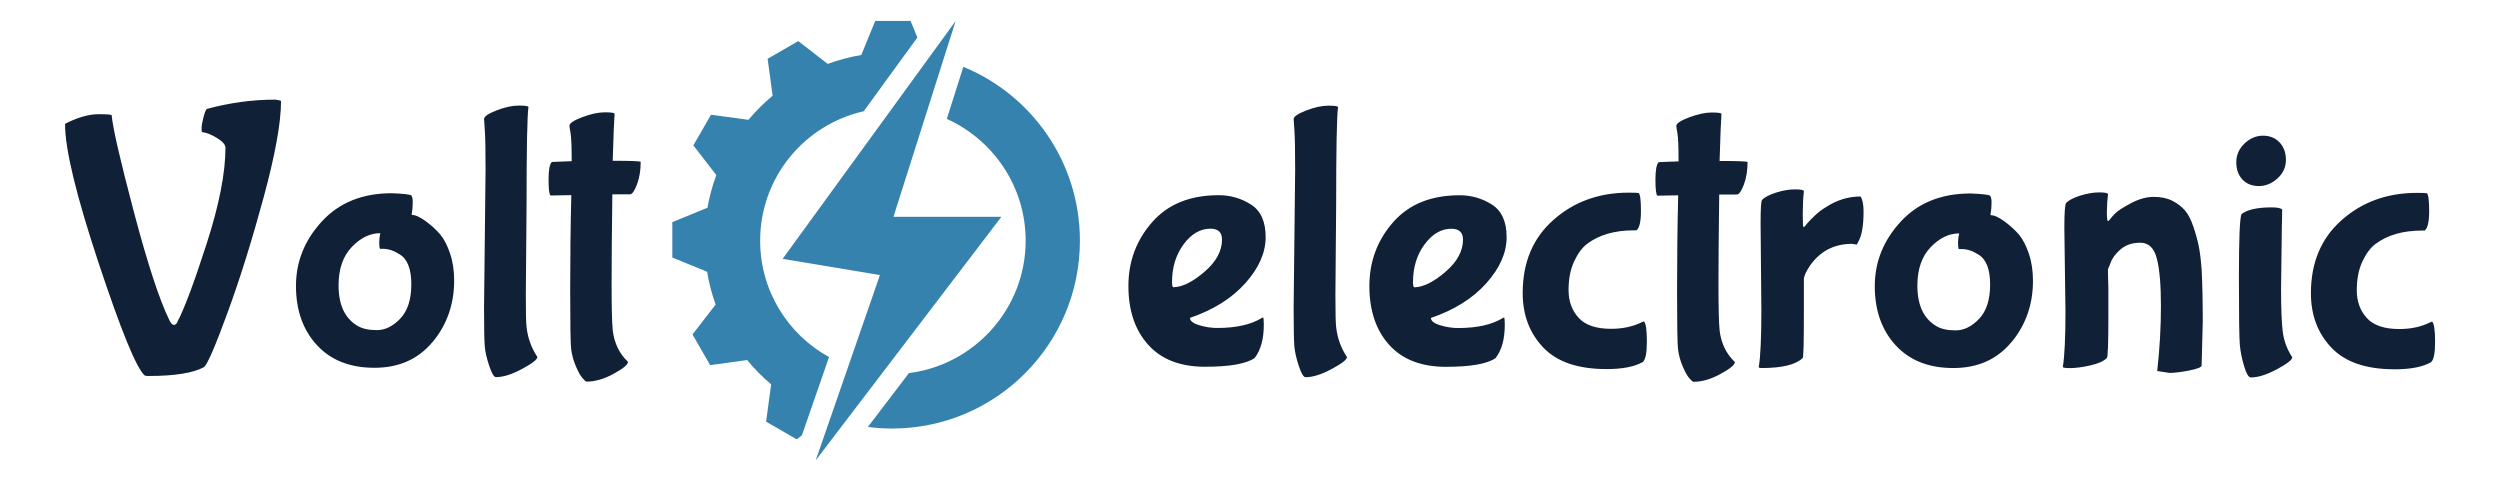 <?xml version="1.0" encoding="UTF-8"?>
<svg id="Layer_1" data-name="Layer 1" xmlns="http://www.w3.org/2000/svg" xmlns:xlink="http://www.w3.org/1999/xlink" viewBox="0 0 800 154">
  <defs>
    <style>
      .cls-1 {
        clip-path: url(#clippath);
      }

      .cls-2 {
        fill: none;
      }

      .cls-2, .cls-3, .cls-4 {
        stroke-width: 0px;
      }

      .cls-5 {
        clip-path: url(#clippath-1);
      }

      .cls-6 {
        clip-path: url(#clippath-3);
      }

      .cls-7 {
        clip-path: url(#clippath-2);
      }

      .cls-3 {
        fill: #3682ae;
      }

      .cls-4 {
        fill: #102036;
      }
    </style>
    <clipPath id="clippath">
      <rect class="cls-2" x="215.13" y="6.69" width="130.44" height="140.61"/>
    </clipPath>
    <clipPath id="clippath-1">
      <rect class="cls-2" x="215.13" y="6.69" width="130.44" height="140.61"/>
    </clipPath>
    <clipPath id="clippath-2">
      <rect class="cls-2" x="215.13" y="6.69" width="130.44" height="140.61"/>
    </clipPath>
    <clipPath id="clippath-3">
      <rect class="cls-2" x="215.13" y="6.69" width="130.44" height="140.61"/>
    </clipPath>
  </defs>
  <g class="cls-1">
    <g>
      <g class="cls-5">
        <path class="cls-3" d="m254.94,140.59l1.67-1.29,8.68-25.04c-13.14-7.22-22.04-21.19-22.04-37.24,0-20.24,14.17-37.15,33.13-41.41l17.18-23.61-2.17-5.3h-11.32l-4.46,10.9c-3.66.61-7.25,1.57-10.74,2.85l-9.43-7.3-9.8,5.66,1.6,11.82c-2.8,2.33-5.39,4.91-7.73,7.71l-11.98-1.62-5.66,9.8,7.35,9.5c-1.26,3.39-2.2,6.89-2.83,10.45l-11.25,4.61v11.32l11.13,4.56c.59,3.57,1.5,7.08,2.73,10.49l-7.41,9.58,5.66,9.8,11.84-1.61c2.32,2.82,4.89,5.43,7.68,7.79l-1.62,11.92,9.8,5.66Z"/>
      </g>
      <g class="cls-7">
        <path class="cls-3" d="m308.27,21.38l-5.29,16.67c14.85,6.71,25.23,21.63,25.23,38.96,0,21.74-16.32,39.71-37.35,42.38l-13.14,17.23c2.56.33,5.14.51,7.73.51,33.2,0,60.12-26.92,60.12-60.12,0-25.12-15.41-46.63-37.29-55.62Z"/>
      </g>
      <g class="cls-6">
        <path class="cls-3" d="m285.91,69.37l19.9-62.66-55.37,76.12,31.14,5.19-20.55,59.29,59.42-77.94h-34.54Z"/>
      </g>
    </g>
  </g>
  <path class="cls-4" d="m47.67,120.33c-.8,0-1.27-.08-1.43-.24-2.63-2.39-7.52-14.36-14.68-35.93-7.16-21.56-10.74-36.36-10.74-44.4,0-.16.56-.48,1.67-.95,3.34-1.51,6.39-2.27,9.13-2.27s4.12.12,4.12.36c.32,3.9,2.69,14.2,7.1,30.91,4.42,16.71,8.22,28.29,11.4,34.73.72,1.43,1.43,1.79,2.15,1.07.24-.24.4-.52.48-.84,2.15-4.06,5.23-12.31,9.25-24.77,4.02-12.45,6.03-22.7,6.03-30.73,0-.95-.9-1.99-2.69-3.1-1.79-1.11-3.4-1.75-4.83-1.91-.08-.16-.12-.6-.12-1.31,0-.72.2-1.85.6-3.4.4-1.55.76-2.45,1.07-2.69,7.32-1.99,14.64-2.98,21.96-2.98,1.19.16,1.79.32,1.79.48,0,6.84-1.85,17.09-5.55,30.73-3.7,13.65-7.5,25.82-11.4,36.52-3.9,10.7-6.45,16.65-7.64,17.84-3.5,1.91-9.39,2.86-17.66,2.86m90.77-10.92c-4.58,5.53-10.78,8.3-18.62,8.3-7.84,0-13.98-2.43-18.44-7.28-4.46-4.85-6.68-11.16-6.68-18.92s2.77-14.64,8.3-20.65c5.53-6.01,12.99-9.01,22.38-9.01,3.82.16,5.89.4,6.21.72.32.32.48,1.07.48,2.27s-.12,2.51-.36,3.94c1.19,0,2.73.7,4.6,2.09,1.87,1.39,3.4,2.8,4.6,4.24,1.19,1.43,2.23,3.44,3.1,6.03.88,2.59,1.31,5.47,1.31,8.65,0,7.56-2.29,14.1-6.86,19.63m-10.56-27.99c-1.83-1.19-3.62-1.79-5.37-1.79h-.95c-.16-.32-.24-.99-.24-2.03s.12-2.03.36-2.98c-3.26,0-6.31,1.47-9.13,4.42-2.82,2.94-4.24,7.04-4.24,12.29,0,6.21,1.99,10.5,5.97,12.89,1.51.95,3.6,1.43,6.27,1.43s5.17-1.23,7.52-3.7c2.35-2.47,3.52-6.13,3.52-10.98s-1.23-8.04-3.7-9.55m26.98,16.23l.48-43.21c0-6.29-.08-10.54-.24-12.77-.16-2.23-.24-3.42-.24-3.58,0-.8,1.33-1.71,4-2.75,2.67-1.03,5.03-1.55,7.1-1.55s3.1.16,3.1.48c-.4,2.94-.6,13.29-.6,31.03l-.24,29.24c0,5.49.08,8.87.24,10.15.4,3.5,1.55,6.68,3.46,9.55,0,.8-1.63,2.07-4.89,3.82-3.26,1.75-6.05,2.63-8.36,2.63-.64,0-1.35-1.19-2.15-3.58-.8-2.39-1.27-4.46-1.43-6.21-.16-1.75-.24-6.17-.24-13.25m41.78-61.23c-.16,1.83-.36,6.84-.6,15.04,5.97,0,8.95.12,8.95.36,0,2.71-.4,5.11-1.19,7.22-.8,2.11-1.55,3.16-2.27,3.16h-5.61c-.16,11.78-.24,21.35-.24,28.71s.12,12.27.36,14.74c.48,4.14,2.11,7.52,4.89,10.15,0,.88-1.53,2.15-4.6,3.82-3.06,1.67-5.95,2.51-8.65,2.51-.24,0-.7-.4-1.37-1.19-.68-.8-1.39-2.11-2.15-3.94-.76-1.83-1.23-3.62-1.43-5.37-.2-1.75-.3-8-.3-18.74s.12-20.89.36-30.44l-6.68.12c-.4-.4-.6-2.13-.6-5.19s.36-4.91,1.07-5.55c1.75-.08,3.86-.16,6.33-.24,0-4.62-.12-7.6-.36-8.95-.24-1.35-.36-2.15-.36-2.39,0-.8,1.37-1.71,4.12-2.75,2.75-1.03,5.15-1.55,7.22-1.55s3.1.16,3.1.48"/>
  <path class="cls-4" d="m391.04,76.64c0-2.31-1.23-3.46-3.7-3.46-3.26,0-6.13,1.67-8.59,5.01-2.47,3.34-3.7,7.36-3.7,12.06,0,1.11.16,1.67.48,1.67,2.86-.08,6.17-1.73,9.91-4.95,3.74-3.22,5.61-6.66,5.61-10.32m10.38,37.96c-2.71,1.83-8,2.75-15.87,2.75s-13.93-2.35-18.14-7.04c-4.22-4.69-6.33-10.96-6.33-18.8s2.53-14.64,7.58-20.41c5.05-5.77,12.15-8.65,21.31-8.65,3.74,0,7.18.99,10.32,2.98,3.14,1.99,4.71,5.47,4.71,10.44s-2.17,9.89-6.5,14.74c-4.34,4.85-10.24,8.55-17.72,11.1,0,.95.97,1.73,2.92,2.33,1.95.6,3.88.9,5.79.9,6.05,0,10.82-1.07,14.32-3.22.08-.08.2-.12.36-.12s.24.76.24,2.27c0,4.62-.99,8.2-2.98,10.74m12.53-16.95l.48-43.21c0-6.29-.08-10.54-.24-12.77-.16-2.23-.24-3.42-.24-3.58,0-.8,1.33-1.71,4-2.75,2.67-1.03,5.03-1.55,7.1-1.55s3.1.16,3.1.48c-.4,2.94-.6,13.29-.6,31.03l-.24,29.24c0,5.49.08,8.87.24,10.15.4,3.5,1.55,6.68,3.46,9.55,0,.8-1.63,2.07-4.89,3.82-3.26,1.75-6.05,2.63-8.36,2.63-.64,0-1.35-1.19-2.15-3.58-.8-2.39-1.27-4.46-1.43-6.21-.16-1.75-.24-6.17-.24-13.25m54.19-21.01c0-2.31-1.23-3.46-3.7-3.46-3.26,0-6.13,1.67-8.59,5.01-2.47,3.34-3.7,7.36-3.7,12.06,0,1.11.16,1.67.48,1.67,2.86-.08,6.17-1.73,9.91-4.95,3.74-3.22,5.61-6.66,5.61-10.32m10.38,37.96c-2.71,1.83-8,2.75-15.87,2.75s-13.93-2.35-18.14-7.04c-4.22-4.69-6.33-10.96-6.33-18.8s2.53-14.64,7.58-20.41c5.05-5.77,12.15-8.65,21.31-8.65,3.74,0,7.18.99,10.32,2.98,3.14,1.99,4.71,5.47,4.71,10.44s-2.17,9.89-6.5,14.74c-4.34,4.85-10.24,8.55-17.72,11.1,0,.95.97,1.73,2.92,2.33,1.95.6,3.88.9,5.79.9,6.05,0,10.82-1.07,14.32-3.22.08-.08.2-.12.36-.12s.24.76.24,2.27c0,4.62-.99,8.2-2.98,10.74m35.44,3.46c-9.07,0-15.79-2.31-20.17-6.92-4.38-4.62-6.56-10.42-6.56-17.43,0-9.79,3.28-17.59,9.85-23.39,6.56-5.81,14.58-8.71,24.05-8.71,1.83,0,2.9.04,3.22.12.48.4.72,2.31.72,5.73s-.48,5.49-1.43,6.21h-.84c-6.13,0-11.1,1.43-14.92,4.3-1.59,1.19-2.98,3.06-4.18,5.61-1.19,2.55-1.79,5.61-1.79,9.19s1.07,6.54,3.22,8.89c2.15,2.35,5.61,3.52,10.38,3.52,3.74,0,7.04-.72,9.91-2.15.32-.16.52-.24.6-.24.64.64.95,2.79.95,6.45s-.44,5.85-1.31,6.56c-2.63,1.51-6.52,2.27-11.7,2.27m36.88-81.64c-.16,1.83-.36,6.84-.6,15.04,5.97,0,8.95.12,8.95.36,0,2.71-.4,5.11-1.19,7.22-.8,2.11-1.55,3.16-2.27,3.16h-5.61c-.16,11.78-.24,21.35-.24,28.71s.12,12.27.36,14.74c.48,4.14,2.11,7.52,4.89,10.15,0,.88-1.53,2.15-4.6,3.82-3.06,1.67-5.95,2.51-8.65,2.51-.24,0-.7-.4-1.37-1.19-.68-.8-1.39-2.11-2.15-3.94-.76-1.83-1.23-3.62-1.43-5.37-.2-1.75-.3-8-.3-18.74s.12-20.89.36-30.44l-6.68.12c-.4-.4-.6-2.13-.6-5.19s.36-4.91,1.07-5.55c1.75-.08,3.86-.16,6.33-.24,0-4.62-.12-7.6-.36-8.95-.24-1.35-.36-2.15-.36-2.39,0-.8,1.37-1.71,4.12-2.75,2.75-1.03,5.15-1.55,7.22-1.55s3.1.16,3.1.48m12.77,62.07l-.24-27.09c0-4.69.16-7.2.48-7.52.88-.88,2.39-1.65,4.54-2.33,2.15-.68,4.16-1.01,6.03-1.01s2.8.2,2.8.6c-.24,2.15-.36,4.6-.36,7.34s.08,4.12.24,4.12.32-.1.48-.3c.16-.2.42-.52.78-.95.36-.44,1.11-1.21,2.27-2.33s2.41-2.07,3.76-2.86c3.42-2.23,7.08-3.34,10.98-3.34.64,1.03.95,2.63.95,4.77,0,4.54-.56,7.76-1.67,9.67l-.48.95-1.55-.24c-5.73,0-10.22,2.35-13.49,7.04-1.27,1.91-1.91,3.34-1.91,4.3v10.5c0,9.55-.12,14.44-.36,14.68-2.23,2.15-6.6,3.22-13.13,3.22-.64,0-.95-.12-.95-.36.56-3.1.84-9.39.84-18.86m80.03,10.92c-4.58,5.53-10.78,8.3-18.62,8.3-7.84,0-13.98-2.43-18.44-7.28-4.46-4.85-6.68-11.16-6.68-18.92s2.77-14.64,8.3-20.65c5.53-6.01,12.99-9.01,22.38-9.01,3.82.16,5.89.4,6.21.72.32.32.48,1.07.48,2.27s-.12,2.51-.36,3.94c1.19,0,2.73.7,4.6,2.09,1.87,1.39,3.4,2.8,4.6,4.24,1.19,1.43,2.23,3.44,3.1,6.03.88,2.59,1.31,5.47,1.31,8.65,0,7.56-2.29,14.1-6.86,19.63m-10.56-27.99c-1.83-1.19-3.62-1.79-5.37-1.79h-.95c-.16-.32-.24-.99-.24-2.03s.12-2.03.36-2.98c-3.26,0-6.31,1.47-9.13,4.42-2.82,2.94-4.24,7.04-4.24,12.29,0,6.21,1.99,10.5,5.97,12.89,1.51.95,3.6,1.43,6.27,1.43s5.17-1.23,7.52-3.7c2.35-2.47,3.52-6.13,3.52-10.98s-1.23-8.04-3.7-9.55m41.42,6.33l.12,4.42v9.07c0,8.51-.16,12.93-.48,13.25-1.03,1.03-2.82,1.83-5.37,2.39-2.55.56-4.64.84-6.27.84-1.63,0-2.45-.12-2.45-.36.56-3.58.84-9.47.84-17.66l-.36-26.86c0-4.93.2-7.6.6-8,.88-.88,2.39-1.65,4.54-2.33,2.15-.68,4.16-1.01,6.03-1.01,1.87,0,2.8.2,2.8.6-.24,1.91-.36,3.82-.36,5.73s.12,2.86.36,2.86l.36-.24c.4-.56.99-1.25,1.79-2.09.8-.84,2.49-1.95,5.07-3.34,2.59-1.39,5.05-2.09,7.4-2.09s4.34.42,5.97,1.25c1.63.84,2.96,1.85,4,3.04,1.03,1.19,1.93,2.9,2.69,5.13.76,2.23,1.33,4.3,1.73,6.21.4,1.91.72,4.46.95,7.64.24,4.38.36,9.95.36,16.71l-.36,13.96c0,.56-1.31,1.09-3.94,1.61-2.63.52-4.73.78-6.33.78l-3.94-.6c.8-7.16,1.19-14.1,1.19-20.83,0-6.72-.44-11.78-1.31-15.16-.88-3.38-2.63-5.07-5.25-5.07s-4.75.72-6.39,2.15c-1.63,1.43-2.69,2.86-3.16,4.3l-.84,2.03v1.67m54.91-42.25c1.35,1.43,2.03,3.3,2.03,5.61s-.9,4.28-2.69,5.91c-1.79,1.63-3.78,2.45-5.97,2.45s-3.94-.7-5.25-2.09c-1.31-1.39-1.97-3.24-1.97-5.55s.88-4.3,2.63-5.97c1.75-1.67,3.72-2.51,5.91-2.51,2.19,0,3.96.72,5.31,2.15m.72,27.57l-.24,19.34c0,6.21.18,10.76.54,13.67.36,2.9,1.37,5.63,3.04,8.18,0,.8-1.63,2.07-4.89,3.82-3.26,1.75-6.05,2.63-8.36,2.63-.72,0-1.43-1.19-2.15-3.58-.72-2.39-1.17-4.65-1.37-6.8-.2-2.15-.3-9.39-.3-21.72s.28-19.06.84-20.17c1.83-1.43,5.05-2.15,9.67-2.15,1.83,0,2.94.24,3.34.72l-.12,6.09m36.04,45c-9.07,0-15.79-2.31-20.17-6.92-4.38-4.62-6.56-10.42-6.56-17.43,0-9.79,3.28-17.59,9.85-23.39,6.56-5.81,14.58-8.71,24.05-8.71,1.83,0,2.9.04,3.22.12.48.4.72,2.31.72,5.73,0,3.42-.48,5.49-1.43,6.21h-.84c-6.13,0-11.1,1.43-14.92,4.3-1.59,1.19-2.98,3.06-4.18,5.61-1.19,2.55-1.79,5.61-1.79,9.19,0,3.58,1.07,6.54,3.22,8.89,2.15,2.35,5.61,3.52,10.38,3.52,3.74,0,7.04-.72,9.91-2.15.32-.16.52-.24.6-.24.64.64.95,2.79.95,6.45s-.44,5.85-1.31,6.56c-2.63,1.51-6.52,2.27-11.7,2.27"/>
</svg>